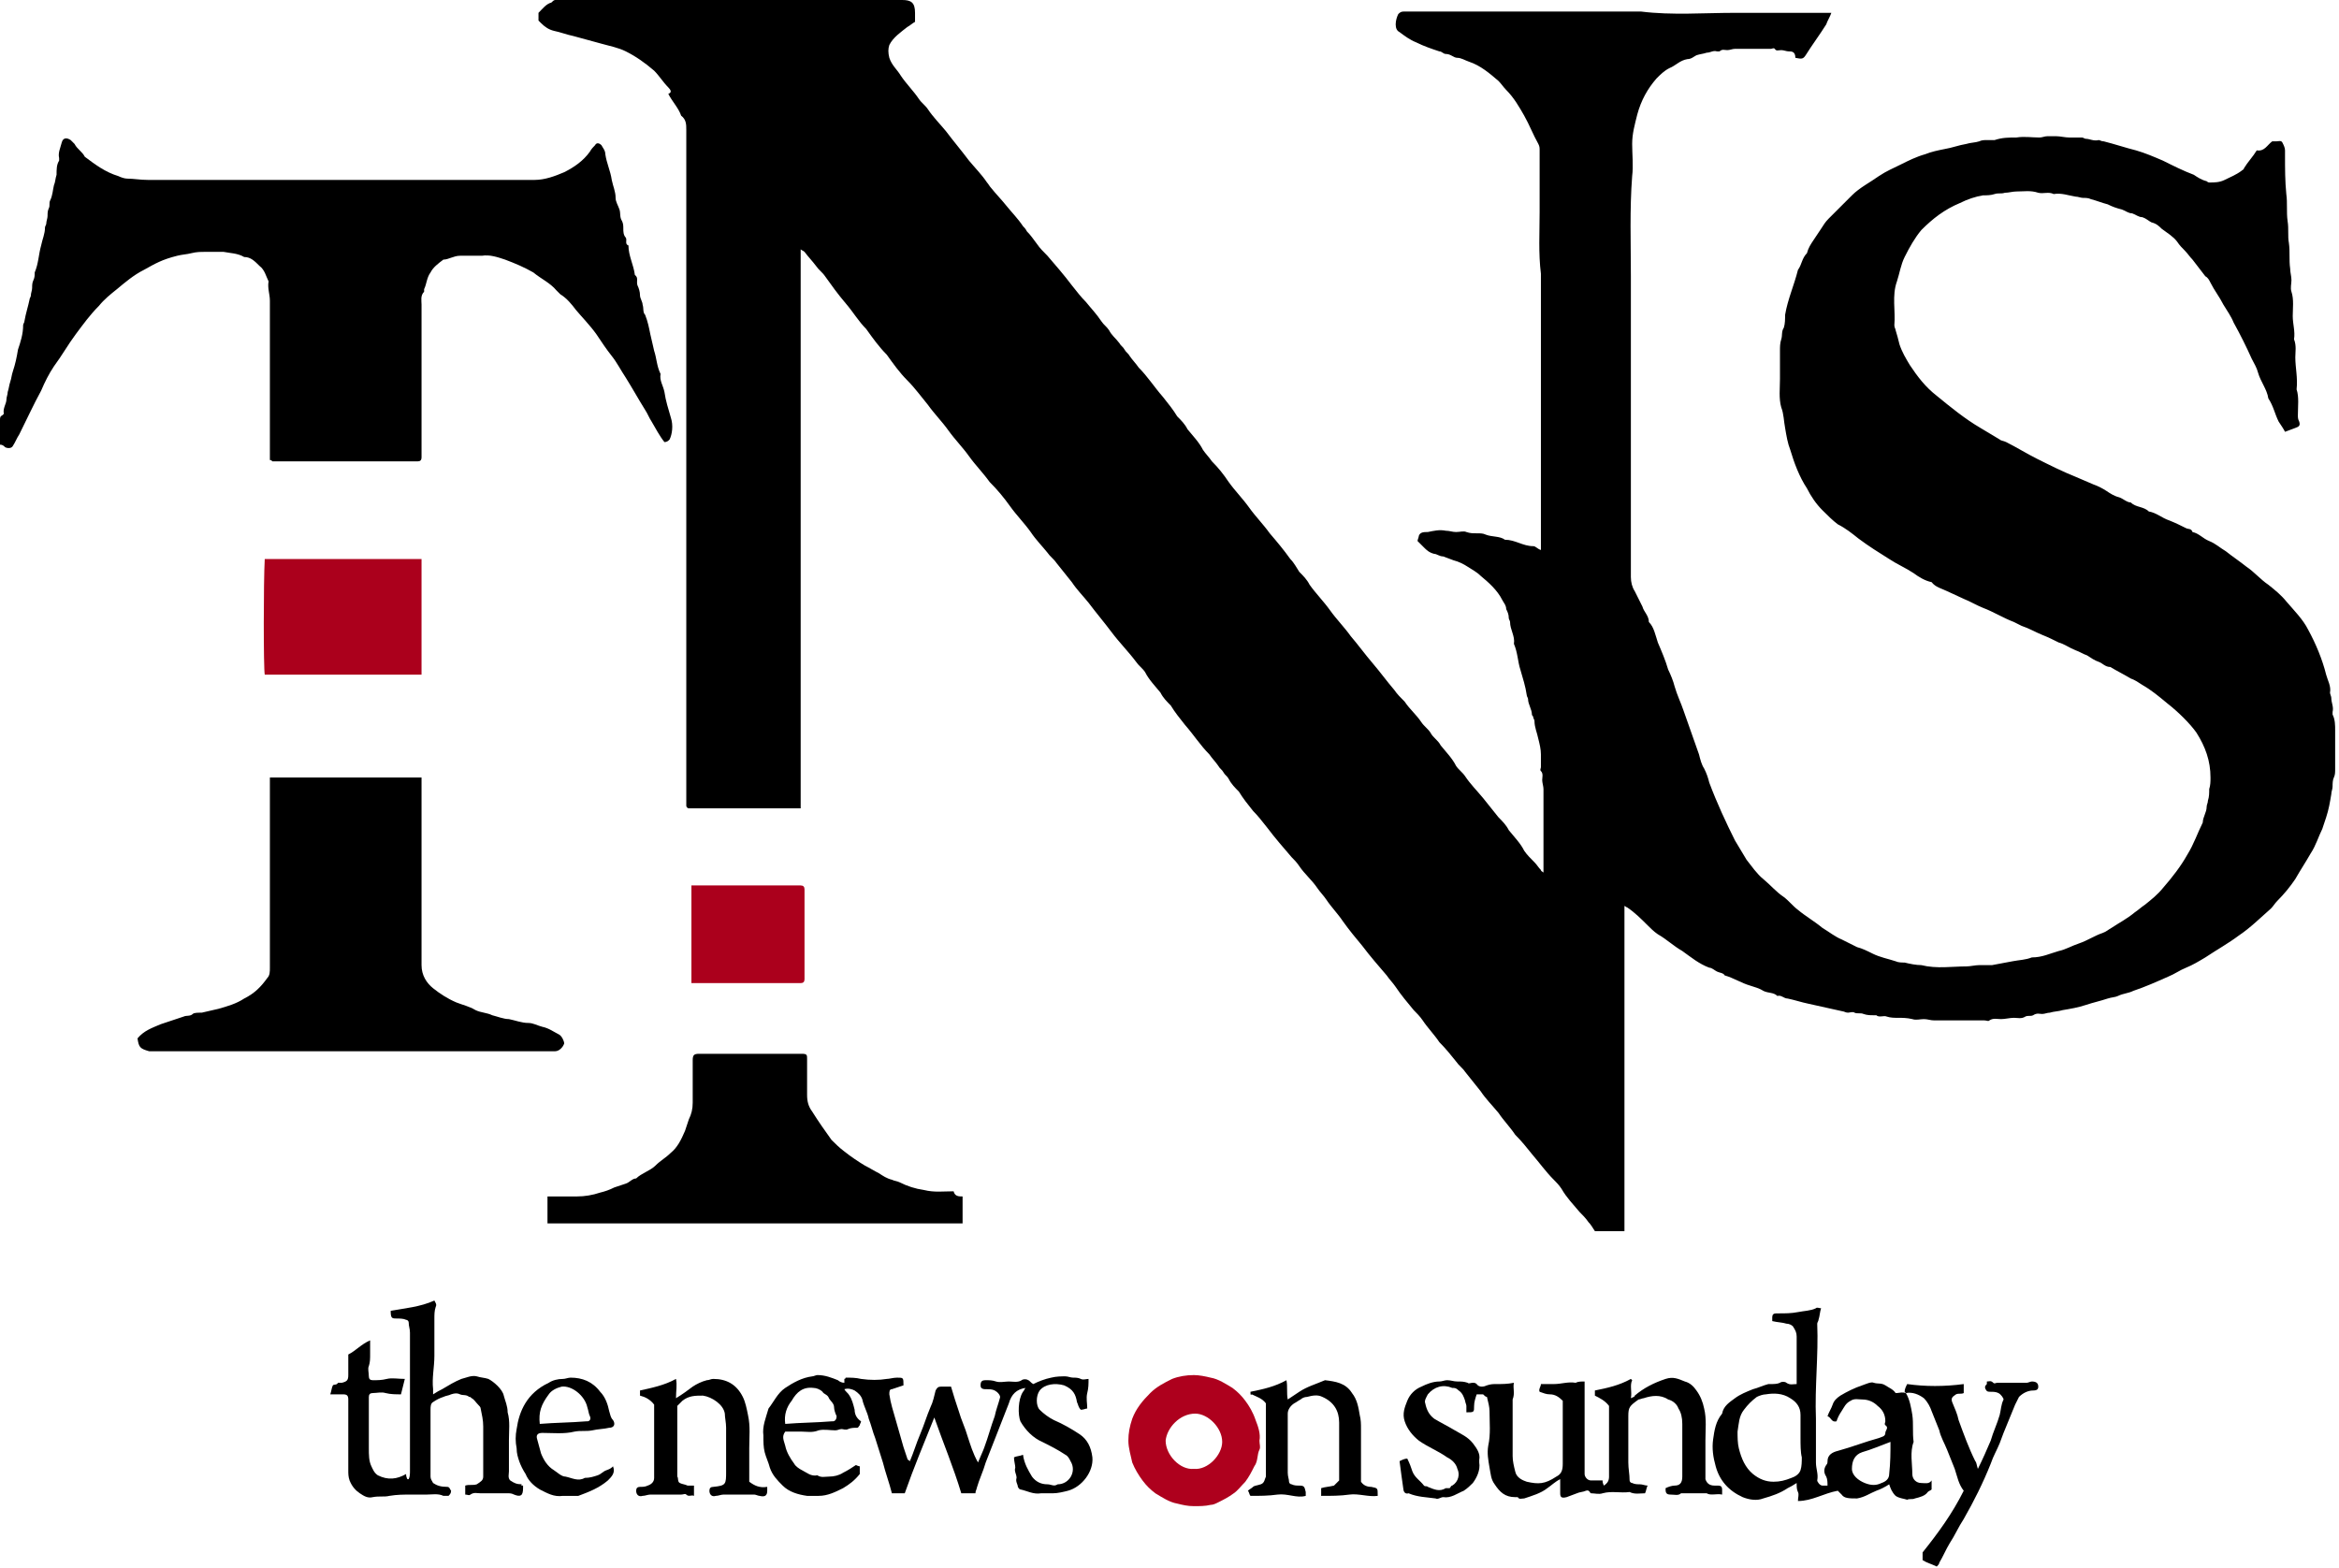<?xml version="1.0" encoding="utf-8"?>
<!-- Generator: Adobe Illustrator 19.1.0, SVG Export Plug-In . SVG Version: 6.00 Build 0)  -->
<svg version="1.1" id="Layer_1" xmlns="http://www.w3.org/2000/svg" xmlns:xlink="http://www.w3.org/1999/xlink" x="0px" y="0px"
	 viewBox="0 0 182 122" enable-background="new 0 0 182 122" xml:space="preserve">
<path d="M176.8,11c0.1,0,0.2,0,0.3,0c0.2,0,0.4-0.1,0.5,0.1c0.1,0.2,0.2,0.4,0.2,0.6c0,0.1,0,0.3,0,0.4c0,1,0,2,0.1,3
	c0.1,0.7,0,1.4,0.1,2.1c0.1,0.6,0,1.2,0.1,1.7c0.1,0.7,0,1.3,0.1,2c0,0.3,0.1,0.6,0.1,0.9c0,0.3-0.1,0.6,0,0.9
	c0.2,0.6,0.1,1.3,0.1,1.9c0,0.6,0.2,1.2,0.1,1.8c0.2,0.5,0.1,1,0.1,1.4c0,0.8,0.2,1.6,0.1,2.5c0.2,0.6,0.1,1.3,0.1,2
	c0,0.2,0,0.3,0.1,0.5c0.1,0.3,0,0.4-0.3,0.5c-0.3,0.1-0.5,0.2-0.8,0.3c-0.1-0.2-0.3-0.5-0.5-0.8c-0.3-0.6-0.4-1.2-0.8-1.8
	c-0.1-0.7-0.6-1.3-0.8-2c-0.1-0.4-0.3-0.7-0.5-1.1c-0.4-0.9-0.9-1.9-1.4-2.8c-0.2-0.5-0.5-0.9-0.8-1.4c-0.3-0.6-0.7-1.1-1-1.7
	c-0.1-0.2-0.2-0.4-0.4-0.5c-0.3-0.4-0.7-0.9-1-1.3c-0.2-0.2-0.4-0.5-0.6-0.7c-0.2-0.2-0.4-0.4-0.6-0.7c-0.3-0.4-0.8-0.7-1.2-1
	c-0.2-0.2-0.4-0.4-0.8-0.5c-0.2-0.1-0.4-0.3-0.7-0.4c-0.3,0-0.5-0.2-0.8-0.3c-0.3,0-0.5-0.2-0.8-0.3c-0.4-0.1-0.7-0.2-1.1-0.4
	c-0.4-0.1-0.9-0.3-1.3-0.4c-0.2-0.1-0.4-0.1-0.6-0.1c-0.2,0-0.4-0.1-0.6-0.1c-0.6-0.1-1.1-0.3-1.7-0.2c-0.4-0.2-0.8,0-1.2-0.1
	c-0.6-0.2-1.1-0.1-1.7-0.1c-0.3,0-0.6,0.1-0.9,0.1c-0.3,0.1-0.5,0-0.8,0.1c-0.3,0.1-0.6,0.1-0.9,0.1c-0.6,0.1-1.2,0.3-1.8,0.6
	c-1.2,0.5-2.1,1.2-3,2.1c-0.5,0.6-0.9,1.3-1.3,2.1c-0.3,0.6-0.4,1.3-0.6,1.9c-0.4,1.1-0.1,2.3-0.2,3.4c0,0.2,0.1,0.3,0.1,0.4
	c0.1,0.3,0.2,0.7,0.3,1.1c0.2,0.6,0.5,1.1,0.8,1.6c0.6,0.9,1.2,1.7,2.1,2.4c1.1,0.9,2.2,1.8,3.4,2.5c0.5,0.3,1,0.6,1.5,0.9
	c0.1,0.1,0.3,0.1,0.5,0.2c0.8,0.4,1.6,0.9,2.4,1.3c1,0.5,2,1,3,1.4c0.5,0.2,0.9,0.4,1.4,0.6c0.3,0.1,0.7,0.3,1,0.5
	c0.3,0.2,0.6,0.4,1,0.5c0.3,0.1,0.6,0.4,0.9,0.4c0.4,0.4,1,0.3,1.4,0.7c0.6,0.1,1,0.5,1.6,0.7c0.5,0.2,0.9,0.4,1.3,0.6
	c0.2,0.1,0.4,0,0.5,0.3c0.5,0.1,0.8,0.5,1.3,0.7c0.5,0.2,0.8,0.5,1.3,0.8c0.5,0.4,1.1,0.8,1.6,1.2c0.6,0.4,1.1,1,1.7,1.4
	c0.5,0.4,1,0.8,1.4,1.3c0.6,0.7,1.3,1.4,1.7,2.2c0.6,1.1,1.1,2.3,1.4,3.5c0.1,0.4,0.4,0.9,0.3,1.4c0,0.1,0.1,0.3,0.1,0.4
	c0,0.4,0.2,0.7,0.1,1.1c0,0.1,0,0.2,0,0.2c0.2,0.4,0.2,0.8,0.2,1.3c0,1,0,1.9,0,2.9c0,0.3,0,0.5-0.1,0.7c-0.1,0.2-0.1,0.5-0.1,0.7
	c0,0.2-0.1,0.4-0.1,0.6c-0.1,0.6-0.2,1.2-0.4,1.8c-0.1,0.3-0.2,0.6-0.3,0.9c-0.3,0.6-0.5,1.3-0.9,1.9c-0.4,0.7-0.8,1.3-1.2,2
	c-0.4,0.6-0.9,1.2-1.4,1.7c-0.2,0.2-0.3,0.4-0.5,0.6c-0.8,0.7-1.6,1.5-2.5,2.1c-0.8,0.6-1.7,1.1-2.6,1.7c-0.5,0.3-1,0.6-1.5,0.8
	c-0.5,0.2-0.9,0.5-1.4,0.7c-0.9,0.4-1.8,0.8-2.7,1.1c-0.4,0.2-0.8,0.2-1.2,0.4c-0.2,0.1-0.5,0.1-0.8,0.2c-0.6,0.2-1.1,0.3-1.7,0.5
	c-0.6,0.2-1.2,0.3-1.8,0.4c-0.3,0.1-0.7,0.1-1,0.2c-0.2,0-0.4,0.1-0.6,0.1c-0.2,0-0.4-0.1-0.7,0.1c-0.2,0.1-0.4,0-0.6,0.1
	c-0.3,0.2-0.6,0.1-0.9,0.1c-0.3,0-0.7,0.1-1,0.1c-0.3,0-0.6-0.1-0.9,0.1c-0.1,0.1-0.2,0-0.4,0c-1.3,0-2.6,0-3.9,0
	c-0.3,0-0.5-0.1-0.8-0.1c-0.3,0-0.6,0.1-0.9,0c-0.4-0.1-0.8-0.1-1.1-0.1c-0.3,0-0.6,0-0.9-0.1c-0.2-0.1-0.6,0.1-0.8-0.1
	c0,0-0.1,0-0.2,0c-0.3,0-0.5,0-0.8-0.1c-0.2-0.1-0.5,0-0.7-0.1c-0.1-0.1-0.4,0-0.5,0c-0.2,0-0.3-0.1-0.4-0.1
	c-0.9-0.2-1.8-0.4-2.7-0.6c-0.5-0.1-1.1-0.3-1.6-0.4c-0.3,0-0.5-0.3-0.8-0.2c-0.3-0.3-0.7-0.2-1.1-0.4c-0.3-0.2-0.7-0.3-1-0.4
	c-0.7-0.2-1.3-0.6-2-0.8c-0.1-0.2-0.4-0.2-0.6-0.3c-0.2-0.1-0.4-0.3-0.6-0.3c-0.8-0.3-1.4-0.8-2.1-1.3c-0.7-0.4-1.2-0.9-1.9-1.3
	c-0.3-0.2-0.6-0.5-0.8-0.7c-0.5-0.5-1-1-1.6-1.4c-0.1,0-0.1-0.1-0.2-0.1c0,8.5,0,16.9,0,25.3c-0.8,0-1.6,0-2.3,0
	c-0.2-0.3-0.3-0.5-0.5-0.7c-0.2-0.3-0.5-0.6-0.7-0.8c-0.5-0.6-1-1.1-1.4-1.8c-0.2-0.3-0.4-0.5-0.6-0.7c-0.6-0.6-1.1-1.3-1.7-2
	c-0.4-0.5-0.8-1-1.3-1.5c-0.4-0.6-0.9-1.1-1.3-1.7c-0.5-0.6-1-1.1-1.4-1.7c-0.4-0.5-0.8-1-1.2-1.5c-0.2-0.3-0.5-0.5-0.7-0.8
	c-0.4-0.5-0.8-1-1.3-1.5c-0.4-0.6-0.9-1.1-1.3-1.7c-0.2-0.3-0.5-0.6-0.7-0.8c-0.5-0.6-1-1.2-1.4-1.8c-0.2-0.3-0.5-0.6-0.7-0.9
	c-0.6-0.7-1.3-1.5-1.9-2.3c-0.5-0.6-1-1.2-1.5-1.9c-0.4-0.6-0.9-1.1-1.3-1.7c-0.2-0.3-0.5-0.6-0.7-0.9c-0.4-0.6-1-1.1-1.4-1.7
	c-0.2-0.3-0.4-0.5-0.6-0.7c-0.6-0.7-1.3-1.5-1.9-2.3c-0.4-0.5-0.7-0.9-1.1-1.3c-0.4-0.5-0.8-1-1.1-1.5c-0.3-0.3-0.6-0.6-0.8-1
	c-0.1-0.2-0.3-0.3-0.4-0.5c-0.1-0.2-0.3-0.3-0.4-0.5c-0.2-0.3-0.5-0.6-0.7-0.9c-0.7-0.7-1.2-1.5-1.9-2.3c-0.4-0.5-0.8-1-1.1-1.5
	c-0.3-0.3-0.6-0.6-0.8-1c-0.4-0.5-0.9-1-1.2-1.6c-0.2-0.3-0.5-0.5-0.7-0.8c-0.6-0.8-1.3-1.5-1.9-2.3c-0.6-0.8-1.2-1.5-1.8-2.3
	c-0.4-0.5-0.9-1-1.3-1.6c-0.4-0.5-0.8-1-1.2-1.5c-0.2-0.3-0.5-0.5-0.7-0.8c-0.4-0.5-0.9-1-1.3-1.6c-0.5-0.7-1.1-1.3-1.6-2
	c-0.5-0.7-1-1.3-1.6-1.9c-0.5-0.7-1.1-1.3-1.6-2c-0.5-0.7-1.1-1.3-1.6-2c-0.5-0.7-1.1-1.3-1.6-2c-0.5-0.6-1-1.3-1.6-1.9
	c-0.6-0.6-1.1-1.3-1.6-2c-0.6-0.6-1.1-1.3-1.6-2c-0.6-0.6-1-1.3-1.6-2c-0.6-0.7-1.1-1.4-1.6-2.1c-0.2-0.3-0.5-0.5-0.7-0.8
	c-0.3-0.4-0.6-0.7-0.9-1.1c-0.1-0.1-0.2-0.1-0.3-0.2c0,14.5,0,28.9,0,43.5c-0.1,0-0.2,0-0.3,0c-2.7,0-5.3,0-8,0c-0.1,0-0.3,0-0.4,0
	c-0.1,0-0.2-0.1-0.2-0.2c0-0.2,0-0.3,0-0.5c0-9.6,0-19.3,0-28.9c0-7.7,0-15.5,0-23.2c0-0.4,0-0.8-0.4-1.1c-0.2-0.6-0.7-1.1-1-1.7
	C52.3,7.2,52.2,7,52,6.8c-0.4-0.4-0.7-0.9-1.1-1.3c-0.7-0.6-1.4-1.1-2.2-1.5c-0.6-0.3-1.2-0.4-1.9-0.6c-0.7-0.2-1.5-0.4-2.2-0.6
	c-0.5-0.1-1-0.3-1.5-0.4c-0.4-0.1-0.7-0.3-1-0.6c-0.1-0.1-0.1-0.1-0.2-0.2c0-0.2,0-0.4,0-0.6c0.3-0.3,0.6-0.7,1-0.8
	C43,0.1,43.1,0,43.2,0c0.1,0,0.2,0,0.3,0c8.9,0,17.8,0,26.7,0c0.7,0,1,0.2,1,1c0,0.2,0,0.5,0,0.7C71,1.8,70.8,2,70.6,2.1
	c-0.5,0.4-1.1,0.8-1.4,1.4c-0.1,0.3-0.1,0.6,0,1c0.2,0.6,0.6,0.9,0.9,1.4c0.4,0.6,1,1.2,1.4,1.8c0.2,0.3,0.5,0.5,0.7,0.8
	c0.4,0.6,0.9,1.1,1.4,1.7c0.6,0.8,1.2,1.5,1.8,2.3c0.5,0.6,1,1.1,1.4,1.7c0.1,0.1,0.2,0.3,0.3,0.4c0.4,0.5,0.8,0.9,1.2,1.4
	c0.4,0.5,0.9,1,1.3,1.6c0.1,0.1,0.2,0.2,0.3,0.4c0.3,0.3,0.5,0.6,0.8,1c0.2,0.3,0.5,0.6,0.8,0.9c0.6,0.7,1.3,1.5,1.9,2.3
	c0.4,0.5,0.7,0.9,1.1,1.3c0.4,0.5,0.8,0.9,1.2,1.5c0.2,0.3,0.4,0.4,0.6,0.7c0.2,0.4,0.5,0.6,0.8,1c0.1,0.2,0.3,0.3,0.4,0.5
	c0.1,0.2,0.3,0.3,0.4,0.5c0.2,0.3,0.5,0.6,0.7,0.9c0.7,0.7,1.2,1.5,1.9,2.3c0.4,0.5,0.8,1,1.1,1.5c0.3,0.3,0.6,0.6,0.8,1
	c0.4,0.5,0.9,1,1.2,1.6c0.2,0.3,0.5,0.6,0.7,0.9c0.5,0.5,0.9,1,1.3,1.6c0.5,0.7,1.1,1.3,1.6,2c0.5,0.7,1.1,1.3,1.6,2
	c0.6,0.7,1.1,1.3,1.6,2c0.3,0.3,0.5,0.7,0.7,1c0.3,0.3,0.6,0.6,0.8,1c0.5,0.7,1.1,1.3,1.6,2c0.5,0.7,1.1,1.3,1.6,2
	c0.6,0.7,1.1,1.4,1.7,2.1c0.6,0.7,1.1,1.4,1.7,2.1c0.2,0.3,0.5,0.6,0.8,0.9c0.4,0.6,0.9,1,1.3,1.6c0.2,0.3,0.5,0.5,0.7,0.8
	c0.2,0.4,0.6,0.6,0.8,1c0.4,0.5,0.9,1,1.2,1.6c0.2,0.3,0.5,0.5,0.7,0.8c0.4,0.6,0.9,1.1,1.4,1.7c0.4,0.5,0.8,1,1.2,1.5
	c0.3,0.3,0.6,0.6,0.8,1c0.4,0.5,0.9,1,1.2,1.6c0.2,0.3,0.5,0.6,0.8,0.9c0.2,0.2,0.3,0.4,0.5,0.6c0,0.1,0.1,0.1,0.2,0.2
	c0-0.2,0-0.3,0-0.5c0-2,0-4,0-6c0-0.2-0.1-0.5-0.1-0.7c0-0.2,0.1-0.5-0.1-0.7c-0.1-0.1,0-0.2,0-0.3c0-0.3,0-0.7,0-1
	c0-0.4-0.1-0.8-0.2-1.2c-0.1-0.5-0.3-0.9-0.3-1.4c0-0.1-0.1-0.2-0.1-0.3c0-0.1-0.1-0.1-0.1-0.2c0-0.4-0.3-0.8-0.3-1.2
	c0-0.1-0.1-0.2-0.1-0.3c-0.1-0.7-0.3-1.3-0.5-2c-0.2-0.6-0.2-1.3-0.5-2c0.1-0.6-0.3-1.1-0.3-1.7c0-0.1-0.1-0.2-0.1-0.3
	c0-0.3-0.1-0.5-0.2-0.7c0-0.3-0.2-0.5-0.3-0.7c-0.4-0.8-1.1-1.4-1.7-1.9c-0.3-0.3-0.7-0.5-1-0.7c-0.3-0.2-0.7-0.4-1.1-0.5
	c-0.3-0.1-0.5-0.2-0.8-0.3c-0.3,0-0.5-0.2-0.7-0.2c-0.4-0.1-0.6-0.3-0.8-0.5c-0.1-0.1-0.3-0.3-0.5-0.5c0-0.1,0.1-0.3,0.1-0.4
	c0.1-0.3,0.4-0.3,0.7-0.3c0.5-0.1,0.9-0.2,1.4-0.1c0.3,0,0.5,0.1,0.8,0.1c0.3,0,0.6-0.1,0.8,0c0.3,0.1,0.5,0.1,0.8,0.1
	c0.3,0,0.5,0,0.7,0.1c0.5,0.2,1.1,0.1,1.5,0.4c0.8,0,1.4,0.5,2.2,0.5c0.2,0,0.3,0.2,0.6,0.3c0-0.2,0-0.4,0-0.6c0-7,0-13.9,0-20.9
	c-0.2-1.6-0.1-3.2-0.1-4.8c0-1.6,0-3.2,0-4.8c0-0.2,0-0.3-0.1-0.5c-0.4-0.7-0.7-1.5-1.1-2.2c-0.4-0.7-0.8-1.4-1.4-2
	c-0.2-0.2-0.4-0.5-0.6-0.7c-0.7-0.6-1.4-1.2-2.3-1.5c-0.3-0.1-0.6-0.3-0.9-0.3c-0.3,0-0.5-0.3-0.9-0.3c-0.2,0-0.3-0.2-0.5-0.2
	c-0.6-0.2-1.2-0.4-1.8-0.7c-0.5-0.2-0.9-0.5-1.3-0.8c-0.2-0.1-0.3-0.3-0.3-0.6c0-0.3,0.1-0.6,0.2-0.8c0.1-0.1,0.2-0.2,0.4-0.2
	c0.1,0,0.2,0,0.3,0c6.1,0,12.1,0,18.2,0c2.4,0.3,4.9,0.1,7.3,0.1c2.4,0,4.9,0,7.3,0c0,0,0.1,0,0.2,0c-0.1,0.3-0.3,0.6-0.4,0.9
	c-0.5,0.8-1.1,1.6-1.6,2.4c-0.2,0.3-0.3,0.3-0.8,0.2C139.7,4,139.4,4,139.2,4c-0.2,0-0.4-0.1-0.6-0.1c-0.2,0-0.4,0.1-0.5-0.1
	c-0.1-0.1-0.2,0-0.3,0c-0.9,0-1.9,0-2.8,0c-0.2,0-0.4,0.1-0.6,0.1c-0.2,0-0.4-0.1-0.6,0.1c0,0-0.2,0-0.2,0c-0.3-0.1-0.5,0.1-0.8,0.1
	c-0.3,0.1-0.5,0.1-0.8,0.2c-0.2,0.1-0.4,0.3-0.7,0.3c-0.6,0.1-0.9,0.5-1.4,0.7c-0.4,0.2-0.7,0.5-1,0.8c-0.7,0.8-1.2,1.7-1.5,2.8
	c-0.2,0.8-0.4,1.5-0.4,2.3c0,0.8,0.1,1.7,0,2.5c-0.2,2.6-0.1,5.2-0.1,7.8c0,2.6,0,5.2,0,7.8c0,2.6,0,5.2,0,7.8c0,2.6,0,5.2,0,7.8
	c0,0.4,0.1,0.8,0.3,1.1c0.2,0.4,0.4,0.8,0.6,1.2c0.1,0.4,0.5,0.7,0.5,1.2c0.4,0.4,0.5,1,0.7,1.6c0.3,0.7,0.6,1.4,0.8,2.1
	c0.2,0.4,0.4,0.9,0.5,1.3c0.2,0.7,0.5,1.3,0.7,1.9c0.2,0.6,0.4,1.1,0.6,1.7c0.2,0.6,0.4,1.1,0.6,1.7c0.1,0.4,0.2,0.8,0.4,1.1
	c0.2,0.4,0.3,0.7,0.4,1.1c0.6,1.6,1.3,3.1,2,4.5c0.3,0.5,0.6,1,0.9,1.5c0.4,0.5,0.8,1.1,1.3,1.5c0.6,0.5,1,1,1.6,1.4
	c0.4,0.3,0.7,0.7,1.1,1c0.6,0.5,1.3,0.9,1.9,1.4c0.5,0.3,1,0.7,1.5,0.9c0.4,0.2,0.8,0.4,1.2,0.6c0.4,0.1,0.8,0.3,1.2,0.5
	c0.6,0.3,1.2,0.4,1.8,0.6c0.2,0.1,0.5,0.1,0.7,0.1c0.4,0.1,0.9,0.2,1.3,0.2c1.2,0.3,2.4,0.1,3.5,0.1c0.3,0,0.7-0.1,1-0.1
	c0.3,0,0.7,0,1,0c0.5-0.1,1.1-0.2,1.6-0.3c0.5-0.1,1-0.1,1.5-0.3c0.8,0,1.4-0.3,2.1-0.5c0.5-0.1,1-0.4,1.6-0.6
	c0.6-0.2,1.2-0.6,1.8-0.8c0.3-0.1,0.5-0.3,0.7-0.4c0.6-0.4,1.2-0.7,1.8-1.2c0.3-0.2,0.5-0.4,0.8-0.6c0.5-0.4,1-0.8,1.4-1.3
	c0.7-0.8,1.4-1.7,1.9-2.6c0.5-0.8,0.8-1.7,1.2-2.5c0-0.4,0.3-0.8,0.3-1.2c0-0.2,0.1-0.3,0.1-0.5c0.1-0.3,0.1-0.6,0.1-0.9
	c0.1-0.3,0.1-0.6,0.1-0.9c0-1.3-0.4-2.4-1.1-3.5c-0.5-0.7-1.4-1.6-2.3-2.3c-0.6-0.5-1.2-1-1.9-1.4c-0.3-0.2-0.6-0.4-0.9-0.5
	c-0.5-0.3-1.1-0.6-1.6-0.9c-0.4,0-0.6-0.3-0.9-0.4c-0.3-0.1-0.6-0.3-0.9-0.5c-0.3-0.1-0.6-0.3-0.9-0.4c-0.5-0.2-0.9-0.5-1.3-0.6
	c-0.4-0.2-0.8-0.4-1.3-0.6c-0.5-0.2-1-0.5-1.6-0.7c-0.2-0.1-0.4-0.2-0.6-0.3c-0.8-0.3-1.6-0.8-2.4-1.1c-0.5-0.2-1-0.5-1.5-0.7
	c-0.4-0.2-0.9-0.4-1.3-0.6c-0.4-0.2-0.9-0.3-1.2-0.7c-0.5-0.1-1-0.4-1.4-0.7c-0.6-0.4-1.3-0.7-1.9-1.1c-0.8-0.5-1.6-1-2.4-1.6
	c-0.5-0.4-1-0.8-1.6-1.1c-0.4-0.3-0.8-0.7-1.2-1.1c-0.5-0.5-0.9-1.1-1.2-1.7c-0.6-0.9-1-2-1.3-3c-0.2-0.5-0.3-1.1-0.4-1.7
	c-0.1-0.5-0.1-1.1-0.3-1.6c-0.2-0.7-0.1-1.5-0.1-2.2c0-0.7,0-1.5,0-2.2c0-0.3,0-0.6,0.1-0.9c0.1-0.3,0-0.6,0.2-0.9
	c0.1-0.3,0.1-0.7,0.1-1c0.2-1.2,0.7-2.3,1-3.5c0.3-0.4,0.3-0.9,0.7-1.3c0.1-0.4,0.3-0.7,0.5-1c0.2-0.3,0.4-0.6,0.6-0.9
	c0.2-0.3,0.3-0.5,0.6-0.8c0.6-0.6,1.2-1.2,1.8-1.8c0.6-0.6,1.4-1,2.1-1.5c0.6-0.4,1.1-0.6,1.7-0.9c0.6-0.3,1.2-0.6,1.9-0.8
	c0.5-0.2,1-0.3,1.5-0.4c0.6-0.1,1.1-0.3,1.7-0.4c0.3-0.1,0.7-0.1,1-0.2c0.2-0.1,0.4-0.1,0.6-0.1c0.2,0,0.4,0,0.6,0
	c0.6-0.2,1.1-0.2,1.7-0.2c0.6-0.1,1.2,0,1.8,0c0.2,0,0.4-0.1,0.6-0.1c0.2,0,0.5,0,0.7,0c0.3,0,0.7,0.1,1,0.1c0.3,0,0.7,0,1,0
	c0.1,0,0.2,0.1,0.3,0.1c0.3,0,0.6,0.2,1,0.1c0.1,0,0.2,0.1,0.4,0.1c0.8,0.2,1.7,0.5,2.5,0.7c0.7,0.2,1.4,0.5,2.1,0.8
	c0.8,0.4,1.6,0.8,2.4,1.1c0.3,0.2,0.6,0.4,1,0.5c0,0,0.1,0.1,0.2,0.1c0.4,0,0.8,0,1.2-0.2c0.4-0.2,0.9-0.4,1.3-0.7
	c0.1-0.1,0.2-0.1,0.2-0.2c0.3-0.5,0.7-0.9,1-1.4C176.2,11.8,176.4,11.3,176.8,11z"/>
<path d="M21,35.8c0-0.2,0-0.4,0-0.6c0-3.9,0-7.9,0-11.8c0-0.5-0.2-1-0.1-1.5c-0.2-0.4-0.3-0.9-0.7-1.2c-0.4-0.4-0.7-0.7-1.2-0.7
	c-0.5-0.3-1.1-0.3-1.6-0.4c-0.4,0-0.9,0-1.4,0c-0.4,0-0.7,0-1.1,0.1c-0.4,0.1-0.7,0.1-1.1,0.2c-1.2,0.3-1.7,0.6-2.6,1.1
	c-0.8,0.4-1.5,1-2.1,1.5c-0.5,0.4-1,0.8-1.4,1.3C7,24.5,6.5,25.2,5.9,26c-0.6,0.8-1.1,1.7-1.7,2.5c-0.4,0.6-0.7,1.2-1,1.9
	c-0.6,1.1-1.1,2.2-1.7,3.4c-0.2,0.3-0.3,0.6-0.5,0.9c-0.1,0.2-0.4,0.2-0.6,0.1c-0.1-0.1-0.2-0.2-0.4-0.2c0-0.6,0-1.3,0-1.9
	c0-0.2,0-0.3,0.2-0.4c0,0,0.1-0.1,0.1-0.1c-0.1-0.4,0.2-0.8,0.2-1.1c0-0.2,0.1-0.4,0.1-0.6c0.1-0.3,0.1-0.5,0.2-0.8
	c0.1-0.3,0.1-0.5,0.2-0.8c0.2-0.6,0.3-1.1,0.4-1.7c0.2-0.6,0.4-1.2,0.4-1.9c0-0.1,0.1-0.2,0.1-0.3c0.1-0.6,0.3-1.2,0.4-1.7
	c0-0.1,0.1-0.2,0.1-0.3c0-0.2,0.1-0.4,0.1-0.6c0-0.2,0-0.4,0.1-0.6c0.1-0.2,0.1-0.4,0.1-0.6c0.3-0.7,0.3-1.4,0.5-2.1
	c0.1-0.5,0.3-0.9,0.3-1.4c0-0.1,0.1-0.2,0.1-0.3c0-0.2,0.1-0.4,0.1-0.6c0-0.2,0-0.4,0.1-0.6c0.1-0.2,0-0.4,0.1-0.6
	c0.2-0.4,0.2-0.8,0.3-1.2c0.1-0.2,0.1-0.5,0.2-0.8c0-0.4,0-0.8,0.2-1.1c0-0.1,0-0.1,0-0.2c-0.1-0.4,0.1-0.8,0.2-1.2
	c0.1-0.4,0.4-0.4,0.7-0.2c0.1,0.1,0.2,0.2,0.3,0.3c0.2,0.4,0.6,0.6,0.8,1c0.8,0.6,1.6,1.2,2.6,1.5c0.2,0.1,0.5,0.2,0.7,0.2
	c0.5,0,1,0.1,1.6,0.1c10,0,20.1,0,30.1,0c0.8,0,1.6-0.3,2.3-0.6c0.8-0.4,1.5-0.9,2-1.6c0.1-0.2,0.3-0.4,0.4-0.5
	c0.1-0.2,0.3-0.2,0.5,0c0.1,0.2,0.3,0.4,0.3,0.7c0.1,0.7,0.4,1.3,0.5,2c0.1,0.5,0.3,0.9,0.3,1.4c0,0.3,0.2,0.6,0.3,0.9
	c0.1,0.3,0,0.6,0.2,0.9c0.1,0.2,0.1,0.4,0.1,0.6c0,0.2,0,0.5,0.2,0.7c0.1,0.2-0.1,0.5,0.2,0.6c0,0.8,0.4,1.5,0.5,2.3
	c0.3,0.2,0.1,0.5,0.2,0.8c0.1,0.2,0.2,0.5,0.2,0.8c0,0.2,0.2,0.5,0.2,0.7c0.1,0.3,0,0.6,0.2,0.8c0.2,0.5,0.3,1,0.4,1.5
	c0.1,0.4,0.2,0.9,0.3,1.3c0.2,0.6,0.2,1.2,0.5,1.8c-0.1,0.5,0.2,0.9,0.3,1.4c0.1,0.7,0.3,1.3,0.5,2c0.2,0.6,0.1,1.3-0.1,1.7
	c-0.1,0.1-0.2,0.2-0.4,0.2c-0.4-0.5-0.7-1.1-1-1.6c-0.2-0.3-0.3-0.6-0.5-0.9c-0.5-0.8-1-1.7-1.5-2.5c-0.4-0.6-0.7-1.2-1.1-1.7
	c-0.4-0.5-0.8-1.1-1.2-1.7c-0.5-0.7-1.1-1.3-1.6-1.9c-0.3-0.4-0.7-0.9-1.2-1.2c-0.1-0.1-0.2-0.2-0.3-0.3c-0.5-0.6-1.2-0.9-1.8-1.4
	c-0.7-0.4-1.4-0.7-2.2-1c-0.6-0.2-1.2-0.4-1.8-0.3c-0.6,0-1.1,0-1.7,0c-0.5,0-0.9,0.3-1.3,0.3c-0.4,0.3-0.8,0.6-1,1
	c-0.3,0.4-0.3,0.9-0.5,1.3c0,0.1,0,0.1,0,0.2c-0.3,0.3-0.2,0.7-0.2,1c0,3.8,0,7.7,0,11.5c0,0.1,0,0.3,0,0.4c0,0.2-0.1,0.3-0.3,0.3
	c-0.1,0-0.2,0-0.2,0c-3.7,0-7.4,0-11.1,0C21.1,35.8,21.1,35.8,21,35.8z"/>
<path d="M10.7,80.8c0.5-0.6,1.1-0.8,1.8-1.1c0.6-0.2,1.2-0.4,1.8-0.6c0.2-0.1,0.5,0,0.7-0.2c0.1-0.1,0.4-0.1,0.7-0.1
	c0.4-0.1,0.9-0.2,1.3-0.3c0.7-0.2,1.4-0.4,2-0.8c0.8-0.4,1.3-0.9,1.8-1.6c0.2-0.2,0.2-0.5,0.2-0.8c0-1.7,0-3.5,0-5.2c0-3,0-6,0-9
	c0-0.2,0-0.4,0-0.6c3.9,0,7.9,0,11.8,0c0,0.1,0,0.3,0,0.4c0,4.7,0,9.5,0,14.2c0,0.8,0.4,1.4,0.9,1.8c0.5,0.4,1.1,0.8,1.8,1.1
	c0.5,0.2,1,0.3,1.5,0.6c0.4,0.2,0.9,0.2,1.3,0.4c0.4,0.1,0.9,0.3,1.3,0.3c0.5,0.1,1,0.3,1.5,0.3c0.4,0,0.7,0.2,1.1,0.3
	c0.5,0.1,0.9,0.4,1.3,0.6c0.2,0.1,0.4,0.5,0.4,0.7c-0.1,0.3-0.4,0.6-0.7,0.6c-0.1,0-0.2,0-0.3,0c-10.4,0-20.8,0-31.2,0
	c0,0,0,0-0.1,0C10.9,81.6,10.8,81.5,10.7,80.8z"/>
<path d="M74.9,93.1c0,0.7,0,1.4,0,2.1c-10.8,0-21.5,0-32.3,0c0-0.7,0-1.3,0-2.1c0.7,0,1.5,0,2.3,0c0.6,0,1.2-0.1,1.8-0.3
	c0.4-0.1,0.7-0.2,1.1-0.4c0.3-0.1,0.6-0.2,0.9-0.3c0.3-0.1,0.5-0.4,0.8-0.4c0.4-0.4,1.1-0.6,1.5-1c0.4-0.4,0.8-0.6,1.2-1
	c0.5-0.4,0.8-1,1.1-1.7c0.1-0.3,0.2-0.6,0.3-0.9c0.2-0.4,0.3-0.8,0.3-1.3c0-1.1,0-2.2,0-3.3c0-0.4,0.1-0.5,0.5-0.5
	c2.6,0,5.3,0,7.9,0c0,0,0,0,0.1,0c0.4,0,0.4,0.1,0.4,0.4c0,0.9,0,1.9,0,2.8c0,0.5,0.1,0.9,0.4,1.3c0.5,0.8,1,1.5,1.5,2.2
	c0.3,0.3,0.6,0.6,1,0.9c0.5,0.4,1.1,0.8,1.6,1.1c0.4,0.2,0.7,0.4,1.1,0.6c0.3,0.2,0.6,0.4,1,0.5c0.2,0.1,0.4,0.1,0.6,0.2
	c0.6,0.3,1.2,0.5,1.9,0.6c0.8,0.2,1.5,0.1,2.3,0.1C74.3,93.1,74.6,93.1,74.9,93.1z"/>
<path fill="#AB001C" d="M32.8,43.5c0,3,0,6,0,9c-4.1,0-8.1,0-12.2,0c-0.1-0.5-0.1-7.2,0-9C24.7,43.5,28.7,43.5,32.8,43.5z"/>
<path d="M117.8,107.6c-0.1,0.4,0.1,0.8-0.1,1.3c0,0.1,0,0.2,0,0.3c0,1.4,0,2.8,0,4.1c0,0.4,0.1,0.8,0.2,1.2c0.1,0.5,0.6,0.7,0.9,0.8
	c0.9,0.2,1.4,0.2,2.3-0.4c0.4-0.2,0.5-0.5,0.5-1c0-1.6,0-3.2,0-4.9c-0.3-0.3-0.6-0.5-1-0.5c-0.3,0-0.5-0.1-0.8-0.2
	c-0.1-0.2,0.1-0.4,0.1-0.6c0.3,0,0.7,0,1,0c0.6,0,1.1-0.2,1.7-0.1c0.2-0.1,0.4-0.1,0.7-0.1c0,0.1,0,0.3,0,0.4c0,2.1,0,4.2,0,6.4
	c0,0.1,0,0.2,0,0.4c0,0.2,0.2,0.5,0.5,0.5c0.3,0,0.6,0,0.9,0c0,0.1,0,0.2,0.1,0.4c0.3-0.2,0.4-0.4,0.4-0.7c0-1.8,0-3.7,0-5.5
	c-0.3-0.4-0.7-0.6-1.1-0.8c0-0.1,0-0.3,0-0.4c1-0.2,1.9-0.4,2.8-0.9c0,0,0.1,0.1,0.1,0.1c-0.2,0.4,0,0.9-0.1,1.4
	c0.2-0.1,0.3-0.1,0.3-0.2c0.7-0.6,1.5-1,2.4-1.3c0.6-0.2,1,0,1.5,0.2c0.4,0.1,0.7,0.4,0.9,0.7c0.3,0.4,0.5,0.9,0.6,1.4
	c0.2,0.8,0.1,1.7,0.1,2.5c0,0.8,0,1.6,0,2.5c0,0.2,0,0.3,0,0.5c0.1,0.3,0.3,0.5,0.7,0.5c0.1,0,0.2,0,0.3,0c0.2,0,0.3,0.1,0.3,0.3
	c0,0.1,0,0.2,0,0.4c-0.4-0.1-0.9,0.1-1.2-0.1c-0.7,0-1.3,0-2,0c-0.2,0.2-0.5,0.1-0.8,0.1c-0.3,0-0.4-0.1-0.4-0.4c0,0,0-0.1,0-0.1
	c0.2-0.1,0.5-0.2,0.7-0.2c0.4,0,0.6-0.2,0.6-0.7c0-0.9,0-1.8,0-2.7c0-0.5,0-0.9,0-1.4c0-0.5-0.1-0.9-0.3-1.2
	c-0.1-0.3-0.4-0.6-0.8-0.7c-0.6-0.4-1.3-0.3-1.9-0.1c-0.1,0-0.3,0.1-0.4,0.1c-0.7,0.5-0.8,0.6-0.8,1.3c0,1.2,0,2.4,0,3.6
	c0,0.5,0.1,0.9,0.1,1.4c0,0.1,0.1,0.2,0.2,0.2c0.2,0.1,0.4,0.1,0.6,0.1c0.2,0,0.4,0.1,0.6,0.1c-0.1,0.2-0.1,0.4-0.2,0.6
	c-0.4,0-0.8,0.1-1.2-0.1c-0.7,0.1-1.4-0.1-2.1,0.1c-0.3,0.1-0.6,0-0.9,0c-0.1,0-0.1-0.3-0.4-0.2c-0.2,0.1-0.5,0.1-0.7,0.2
	c-0.3,0.1-0.5,0.2-0.8,0.3c-0.4,0.1-0.5,0-0.5-0.3c0-0.3,0-0.7,0-1.1c-0.4,0.2-0.7,0.5-1,0.7c-0.5,0.4-1.2,0.6-1.8,0.8
	c-0.2,0-0.4,0.1-0.5-0.1c-0.1,0-0.1,0-0.2,0c-0.8,0-1.2-0.4-1.6-1c-0.3-0.4-0.3-0.8-0.4-1.3c-0.1-0.6-0.2-1.1-0.1-1.7
	c0.2-0.9,0.1-1.8,0.1-2.7c0-0.3-0.1-0.7-0.2-1.1c-0.1,0-0.2-0.1-0.3-0.2c-0.1,0-0.3,0-0.5,0c-0.1,0.3-0.2,0.6-0.2,0.9
	c0,0.5,0,0.5-0.6,0.5c0-0.2,0-0.3,0-0.5c0-0.1-0.1-0.3-0.1-0.4c-0.1-0.3-0.2-0.6-0.5-0.8c-0.2-0.2-0.3-0.2-0.5-0.2
	c-0.7-0.3-1.4-0.1-1.9,0.5c-0.1,0.2-0.3,0.5-0.2,0.7c0.1,0.5,0.3,0.9,0.7,1.2c0.5,0.3,1.1,0.6,1.6,0.9c0.5,0.3,1,0.5,1.4,1
	c0.3,0.4,0.6,0.8,0.5,1.3c0,0.1,0,0.1,0,0.2c0.1,0.6-0.2,1.2-0.5,1.6c-0.2,0.2-0.4,0.4-0.7,0.6c-0.5,0.2-1,0.6-1.6,0.5
	c-0.2,0-0.4,0.2-0.6,0.1c-0.7-0.1-1.4-0.1-2.1-0.4c-0.3,0.1-0.4-0.2-0.4-0.3c-0.1-0.7-0.2-1.4-0.3-2.2c0.2-0.1,0.4-0.2,0.6-0.2
	c0.2,0.4,0.3,0.7,0.4,1c0.2,0.5,0.6,0.7,0.9,1.1c0.1,0.1,0.2,0,0.3,0.1c0.5,0.2,0.9,0.4,1.4,0.1c0.1,0,0.2,0,0.3,0
	c0.1-0.1,0.1-0.2,0.2-0.2c0.5-0.3,0.6-0.9,0.4-1.3c-0.1-0.4-0.4-0.7-0.8-0.9c-0.7-0.5-1.5-0.8-2.2-1.3c-0.5-0.4-0.9-0.9-1.1-1.5
	c-0.2-0.6,0-1.1,0.2-1.6c0.2-0.5,0.6-0.9,1.1-1.1c0.4-0.2,0.9-0.4,1.4-0.4c0.2,0,0.4-0.1,0.6-0.1c0.3,0,0.5,0.1,0.8,0.1
	c0.3,0,0.5,0,0.8,0.1c0.1,0.1,0.2,0,0.4,0c0.1,0,0.2,0,0.3,0.1c0.2,0.3,0.6,0.2,0.8,0.1c0.3-0.1,0.5-0.1,0.7-0.1
	C116.9,107.7,117.3,107.7,117.8,107.6z"/>
<path d="M66.9,114.1c0,0.2,0,0.5,0,0.6c-0.4,0.5-0.8,0.8-1.3,1.1c-0.6,0.3-1.2,0.6-1.9,0.6c-0.3,0-0.6,0-0.9,0
	c-0.7-0.1-1.4-0.3-1.9-0.8c-0.4-0.4-0.8-0.8-1-1.4c-0.1-0.4-0.3-0.8-0.4-1.2c-0.1-0.4-0.1-0.8-0.1-1.3c-0.1-0.7,0.2-1.4,0.4-2.1
	c0.4-0.5,0.7-1.2,1.3-1.6c0.6-0.4,1.3-0.8,2.1-0.9c0.1,0,0.3-0.1,0.4-0.1c0.6,0,1.1,0.2,1.6,0.4c0.1,0.1,0.3,0.2,0.5,0.2
	c0-0.2,0-0.2,0-0.3c0.1,0,0.1-0.1,0.1-0.1c0.4,0,0.8,0,1.2,0.1c0.7,0.1,1.4,0.1,2,0c0.2,0,0.5-0.1,0.8-0.1c0.5,0,0.5,0,0.5,0.6
	c-0.3,0.1-0.6,0.2-0.9,0.3c-0.2,0-0.2,0.2-0.2,0.4c0.1,0.7,0.3,1.3,0.5,2c0.2,0.7,0.4,1.4,0.6,2.1c0.1,0.3,0.2,0.6,0.3,0.9
	c0,0.1,0.1,0.1,0.2,0.2c0.3-0.7,0.5-1.4,0.8-2.1c0.3-0.7,0.5-1.4,0.8-2.1c0.2-0.4,0.3-0.9,0.4-1.3c0.1-0.2,0.2-0.3,0.4-0.3
	c0.3,0,0.5,0,0.8,0c0.2,0.7,0.4,1.3,0.6,1.9c0.2,0.7,0.5,1.3,0.7,2c0.2,0.6,0.4,1.3,0.8,2c0.2-0.5,0.4-0.9,0.5-1.2
	c0.3-0.8,0.5-1.6,0.8-2.4c0.1-0.5,0.3-1,0.4-1.4c0.1-0.2-0.2-0.5-0.4-0.6c-0.2-0.1-0.4-0.1-0.7-0.1c-0.3,0-0.4-0.1-0.4-0.3
	c0-0.3,0.1-0.4,0.4-0.4c0.3,0,0.5,0,0.8,0.1c0.3,0.1,0.7,0,1,0c0.3,0,0.7,0.1,1-0.1c0.1-0.1,0.4-0.1,0.5,0c0.1,0,0.2,0.2,0.4,0.3
	c0.4-0.2,0.9-0.4,1.4-0.5c0.4-0.1,0.8-0.1,1.1-0.1c0.2,0,0.4,0.1,0.6,0.1c0.2,0,0.4,0,0.6,0.1c0.2,0.1,0.4,0,0.6,0
	c0,0.4,0,0.7-0.1,1.1c-0.1,0.4,0,0.8,0,1.2c-0.1,0-0.3,0.1-0.5,0.1c-0.2-0.2-0.2-0.4-0.3-0.6c-0.1-0.6-0.3-1-1-1.3
	c-0.7-0.2-1.5-0.1-1.9,0.4c-0.3,0.4-0.3,1.2,0,1.5c0.3,0.3,0.7,0.6,1.1,0.8c0.7,0.3,1.4,0.7,2,1.1c0.6,0.4,0.9,1,1,1.8
	c0.1,1.1-0.8,2.3-1.9,2.6c-0.4,0.1-0.8,0.2-1.2,0.2c-0.3,0-0.6,0-0.9,0c-0.6,0.1-1.1-0.2-1.6-0.3c-0.1,0-0.2-0.2-0.2-0.2
	c0-0.2-0.2-0.4-0.1-0.7c0-0.3-0.2-0.5-0.1-0.8c0-0.2-0.1-0.5-0.1-0.8c0.2-0.1,0.5-0.1,0.7-0.2c0.1,0.7,0.4,1.2,0.7,1.7
	c0.3,0.4,0.7,0.6,1.2,0.6c0.3,0,0.5,0.2,0.8,0c0.9,0,1.5-1,1-1.8c-0.1-0.2-0.2-0.4-0.4-0.5c-0.6-0.4-1.2-0.7-1.8-1
	c-0.7-0.3-1.3-0.9-1.7-1.6c-0.2-0.5-0.2-1.7,0.2-2.3c0.1-0.1,0.1-0.2,0.2-0.3c-0.7,0.1-1.1,0.5-1.3,1.2c-0.3,0.8-0.6,1.5-0.9,2.3
	c-0.3,0.8-0.6,1.5-0.9,2.3c-0.2,0.7-0.5,1.3-0.7,2c0,0.1-0.1,0.2-0.1,0.4c-0.4,0-0.8,0-1.1,0c-0.6-2-1.4-3.9-2.1-5.9
	c-0.8,2-1.6,3.9-2.3,5.9c-0.4,0-0.7,0-1,0c-0.2-0.8-0.5-1.6-0.7-2.4c-0.2-0.6-0.4-1.3-0.6-1.9c-0.2-0.5-0.3-1-0.5-1.5
	c-0.1-0.5-0.4-1-0.5-1.5c-0.1-0.3-0.3-0.5-0.6-0.7c-0.2-0.1-0.5-0.2-0.8-0.1c0.1,0.2,0.3,0.3,0.4,0.5c0.2,0.3,0.3,0.7,0.4,1.1
	c0,0.4,0.2,0.7,0.5,0.9c0,0.1-0.1,0.2-0.1,0.3c-0.1,0.1-0.1,0.2-0.2,0.2c-0.2,0-0.5,0-0.7,0.1c-0.2,0.1-0.4,0-0.5,0
	c-0.2,0-0.3,0.1-0.5,0.1c-0.4,0-0.9-0.1-1.3,0c-0.5,0.2-0.9,0.1-1.3,0.1c-0.4,0-0.9,0-1.3,0c-0.3,0.4-0.1,0.7,0,1.1
	c0.1,0.5,0.4,1,0.7,1.4c0.1,0.2,0.4,0.4,0.6,0.5c0.4,0.2,0.7,0.5,1.2,0.4c0.3,0.2,0.6,0.1,0.9,0.1c0.4,0,0.8-0.1,1.1-0.3
	c0.4-0.2,0.7-0.4,1-0.6C66.8,114.1,66.9,114.1,66.9,114.1z M61.1,110.8c1.2-0.1,2.4-0.1,3.6-0.2c0,0,0,0,0.1,0
	c0.2,0,0.3-0.2,0.3-0.4c-0.1-0.2-0.2-0.5-0.2-0.7c0-0.3-0.3-0.5-0.4-0.7c-0.1-0.3-0.4-0.3-0.5-0.5c-0.2-0.2-0.5-0.3-0.7-0.3
	c-0.8-0.1-1.3,0.3-1.7,1C61.2,109.5,61,110.1,61.1,110.8z"/>
<path d="M148.3,108.4c0.3,0.5,0.4,1.1,0.5,1.7c0.1,0.7,0,1.4,0.1,2.1c-0.3,0.8-0.1,1.7-0.1,2.5c0,0.4,0.3,0.7,0.7,0.7
	c0.3,0,0.6,0.1,0.8-0.2c0,0.3,0,0.4,0,0.7c-0.1,0.1-0.2,0.1-0.3,0.2c-0.2,0.3-0.6,0.4-1,0.5c-0.2,0.1-0.4,0-0.6,0.1
	c-0.3-0.1-0.6-0.1-0.9-0.3c-0.3-0.3-0.4-0.6-0.5-0.9c-0.3,0.2-0.7,0.4-1,0.5c-0.5,0.2-0.9,0.5-1.5,0.6c-0.6,0-1,0-1.2-0.3
	c-0.1-0.1-0.2-0.2-0.3-0.3c-1.1,0.2-2,0.8-3.1,0.8c0-0.3,0.1-0.5,0-0.7c-0.1-0.2-0.1-0.4-0.1-0.7c-0.3,0.2-0.5,0.3-0.7,0.4
	c-0.6,0.4-1.2,0.6-1.9,0.8c-0.5,0.2-1.1,0.1-1.6-0.1c-1.1-0.5-1.8-1.3-2.1-2.4c-0.2-0.7-0.3-1.4-0.2-2.1c0.1-0.7,0.2-1.4,0.7-2
	c0.1-0.6,0.6-0.9,1-1.2c0.4-0.3,0.9-0.5,1.4-0.7c0.4-0.1,0.8-0.3,1.2-0.4c0.1,0,0.2,0,0.2,0c0.2,0,0.5,0,0.7-0.1
	c0.1-0.1,0.4-0.1,0.5,0c0.3,0.2,0.5,0.1,0.8,0.1c0-1.3,0-2.5,0-3.7c0-0.3-0.1-0.5-0.3-0.8c-0.1-0.1-0.3-0.2-0.5-0.2
	c-0.3-0.1-0.7-0.1-1.1-0.2c0-0.1,0-0.2,0-0.3c0-0.2,0.1-0.3,0.3-0.3c0.1,0,0.2,0,0.2,0c0.5,0,1,0,1.5-0.1c0.5-0.1,1-0.1,1.4-0.3
	c0.1-0.1,0.2,0,0.4,0c-0.1,0.3-0.1,0.6-0.2,0.9c0,0.1-0.1,0.2-0.1,0.3c0.1,2.5-0.2,4.9-0.1,7.4c0,1.1,0,2.3,0,3.4
	c0,0.5,0.2,0.9,0.1,1.4c0,0.1,0.2,0.4,0.4,0.4c0.1,0,0.3,0,0.4,0c0-0.2,0-0.5-0.1-0.7c-0.2-0.3-0.2-0.6,0-0.9
	c0.1-0.1,0.1-0.2,0.1-0.3c0-0.5,0.4-0.7,0.8-0.8c1.1-0.3,2.1-0.7,3.2-1c0.2-0.1,0.5-0.1,0.5-0.4c0-0.2,0.3-0.4,0-0.6
	c-0.1-0.1,0-0.2,0-0.3c0-0.5-0.2-0.9-0.6-1.2c-0.3-0.3-0.7-0.5-1.2-0.5c-0.3,0-0.6-0.1-0.9,0.1c-0.4,0.2-0.5,0.5-0.7,0.8
	c-0.2,0.3-0.3,0.5-0.4,0.8c-0.4,0.1-0.4-0.3-0.7-0.4c0.1-0.3,0.3-0.6,0.4-0.9c0.1-0.3,0.3-0.5,0.6-0.7c0.5-0.3,1.1-0.6,1.7-0.8
	c0.3-0.1,0.7-0.3,0.9-0.2c0.3,0.1,0.6,0,0.9,0.2c0.3,0.2,0.6,0.3,0.8,0.6c0,0,0.1,0,0.1,0C148.2,108.3,148.2,108.4,148.3,108.4z
	 M140.1,111.9c0-0.6,0-1.2,0-1.8c0-0.6-0.3-1-0.8-1.3c-0.6-0.4-1.3-0.4-1.9-0.3c-0.2,0-0.5,0.1-0.7,0.2c-0.4,0.3-0.7,0.6-1,1
	c-0.4,0.5-0.4,1.1-0.5,1.7c0,0.4,0,0.9,0.1,1.3c0.2,0.8,0.5,1.5,1.1,2c0.5,0.4,1,0.6,1.6,0.6c0.5,0,0.9-0.1,1.4-0.3
	c0.3-0.1,0.6-0.3,0.7-0.6c0.1-0.3,0.1-0.7,0.1-1C140.1,113,140.1,112.4,140.1,111.9z M147.1,112.2c-0.8,0.3-1.5,0.6-2.2,0.8
	c-0.6,0.2-0.8,0.7-0.8,1.3c0,0.5,0.5,0.9,1,1.1c0.5,0.2,0.9,0.2,1.3,0c0.3-0.1,0.6-0.3,0.6-0.7C147.1,113.8,147.1,113,147.1,112.2z"
	/>
<path d="M40.7,115.6c0,0.1,0,0.1,0,0.2c0,0.6-0.2,0.7-0.7,0.5c-0.2-0.1-0.3-0.1-0.5-0.1c-0.7,0-1.4,0-2.1,0c-0.3,0-0.5-0.1-0.8,0.1
	c-0.1,0.1-0.2,0-0.4,0c0-0.3,0-0.5,0-0.7c0.3-0.1,0.6,0,0.9-0.1c0.3-0.2,0.5-0.3,0.5-0.6c0-0.3,0-0.6,0-0.9c0-1,0-2,0-3
	c0-0.5-0.1-0.9-0.2-1.4c0-0.1-0.1-0.2-0.2-0.3c-0.2-0.2-0.3-0.4-0.5-0.5c-0.1-0.1-0.1-0.1-0.2-0.1c-0.2-0.2-0.5-0.1-0.7-0.2
	c-0.2-0.1-0.4-0.1-0.7,0c-0.2,0.1-0.4,0.1-0.6,0.2c-0.3,0.1-0.5,0.2-0.8,0.4c-0.2,0.1-0.2,0.4-0.2,0.6c0,0.9,0,1.8,0,2.7
	c0,0.6,0,1.2,0,1.9c0,0.2,0,0.4,0,0.6c0,0.2,0.1,0.3,0.2,0.5c0.3,0.2,0.6,0.3,1.1,0.3c0.2,0,0.2,0.2,0.3,0.3c0,0.2-0.1,0.3-0.2,0.4
	c-0.1,0-0.3,0-0.4,0c-0.4-0.2-0.9-0.1-1.3-0.1c-0.4,0-0.8,0-1.2,0c-0.6,0-1.1,0-1.7,0.1c-0.4,0.1-0.8,0-1.3,0.1
	c-0.4,0.1-0.7-0.1-1-0.3c-0.3-0.2-0.6-0.5-0.8-1c-0.1-0.3-0.1-0.5-0.1-0.8c0-1.7,0-3.4,0-5.1c0-0.1,0-0.2,0-0.4
	c0-0.3-0.1-0.4-0.4-0.4c-0.3,0-0.6,0-1,0c0.1-0.3,0.1-0.5,0.2-0.7c0.1-0.1,0.3,0,0.4-0.2c0,0,0.2,0,0.3,0c0.4-0.1,0.5-0.2,0.5-0.6
	c0-0.5,0-1,0-1.6c0.6-0.3,1-0.8,1.7-1.1c0,0.4,0,0.8,0,1.1c0,0.3,0,0.6-0.1,0.9c-0.1,0.2,0,0.5,0,0.8c0,0.2,0.1,0.3,0.3,0.3
	c0.4,0,0.7,0,1.1-0.1c0.4-0.1,0.9,0,1.4,0c-0.1,0.4-0.2,0.8-0.3,1.2c-0.4,0-0.8,0-1.2-0.1c-0.3-0.1-0.7,0-1,0
	c-0.2,0-0.3,0.1-0.3,0.3c0,0.1,0,0.2,0,0.4c0,1.2,0,2.4,0,3.6c0,0.5,0,1,0.2,1.4c0.1,0.2,0.2,0.5,0.5,0.7c0.8,0.4,1.5,0.3,2.2-0.1
	c0,0.1,0,0.2,0.1,0.4c0,0,0.1,0,0.1,0c0.1-0.2,0.1-0.4,0.1-0.7c0-3.6,0-7.2,0-10.7c0-0.3-0.1-0.5-0.1-0.8c0-0.1-0.1-0.2-0.2-0.2
	c-0.2-0.1-0.5-0.1-0.7-0.1c-0.4,0-0.5,0-0.5-0.6c1.1-0.2,2.3-0.3,3.4-0.8c0.1,0.2,0.2,0.3,0.1,0.5c-0.1,0.3-0.1,0.6-0.1,0.9
	c0,1,0,1.9,0,2.9c0,0.9-0.2,1.7-0.1,2.6c0,0.1,0,0.2,0,0.4c0.3-0.2,0.5-0.3,0.7-0.4c0.5-0.3,1-0.6,1.5-0.8c0.4-0.1,0.8-0.3,1.2-0.2
	c0.3,0.1,0.6,0.1,0.9,0.2c0.4,0.2,1.1,0.8,1.2,1.3c0.1,0.4,0.3,0.8,0.3,1.3c0.2,0.7,0.1,1.4,0.1,2.2c0,0.7,0,1.5,0,2.2
	c0,0.1,0,0.1,0,0.2c0,0.2-0.1,0.5,0.1,0.7c0.3,0.2,0.5,0.3,0.9,0.3C40.5,115.6,40.6,115.6,40.7,115.6z"/>
<path fill="#AB001C" d="M53.8,76.5c0-2.5,0-5,0-7.4c0-0.1,0-0.1,0-0.2c0.2,0,0.4,0,0.6,0c2.5,0,5,0,7.5,0c0.1,0,0.3,0,0.4,0
	c0.2,0,0.3,0.1,0.3,0.3c0,0.1,0,0.2,0,0.3c0,2.2,0,4.3,0,6.5c0,0.1,0,0.2,0,0.2c0,0.2-0.1,0.3-0.3,0.3c-0.1,0-0.2,0-0.2,0
	C59.4,76.5,56.6,76.5,53.8,76.5z"/>
<path fill="#AE001D" d="M98,112.1c0,0.3,0.1,0.5,0,0.7c-0.2,0.4-0.1,0.9-0.4,1.3c-0.2,0.4-0.4,0.8-0.7,1.2c-0.3,0.3-0.6,0.7-0.9,0.9
	c-0.4,0.3-0.8,0.5-1.2,0.7c-0.2,0.1-0.4,0.2-0.6,0.2c-0.4,0.1-0.9,0.1-1.3,0.1c-0.5,0-0.9-0.1-1.3-0.2c-0.6-0.1-1.2-0.5-1.7-0.8
	c-0.4-0.3-0.7-0.6-1-1c-0.3-0.4-0.6-0.9-0.8-1.4c-0.1-0.5-0.3-1.1-0.3-1.7c0-0.6,0.1-1.1,0.3-1.7c0.3-0.8,0.8-1.4,1.4-2
	c0.5-0.5,1.1-0.8,1.7-1.1c0.5-0.2,1.1-0.3,1.7-0.3c0.4,0,0.9,0.1,1.3,0.2c0.6,0.1,1.2,0.5,1.7,0.8c0.4,0.3,0.7,0.6,1,1
	c0.3,0.4,0.6,0.9,0.8,1.5C97.9,111,98.1,111.6,98,112.1z M92.9,114.3c1.1,0.1,2.2-1.1,2.2-2.1c0-1.1-1.1-2.2-2.1-2.2
	c-1.2,0-2.2,1.1-2.3,2.1C90.7,113.2,91.8,114.4,92.9,114.3z"/>
<path d="M52.7,109.4c0,1.7,0,3.4,0,5.1c0,0.1,0,0.3,0,0.4c0.1,0.1,0,0.4,0.2,0.5c0.2,0.1,0.4,0.1,0.6,0.2c0.1,0,0.3,0,0.5,0
	c0,0.2,0,0.5,0,0.8c-0.2-0.1-0.4,0.1-0.6-0.1c-0.1-0.1-0.2,0-0.4,0c-0.8,0-1.6,0-2.4,0c-0.2,0-0.4,0.1-0.6,0.1
	c-0.3,0.1-0.5-0.1-0.5-0.4c0-0.2,0.1-0.3,0.3-0.3c0.2,0,0.4,0,0.6-0.1c0.3-0.1,0.5-0.3,0.5-0.6c0-0.1,0-0.2,0-0.3c0-1.8,0-3.6,0-5.4
	c-0.3-0.4-0.7-0.6-1.1-0.7c0-0.1,0-0.3,0-0.4c0.9-0.2,1.9-0.4,2.8-0.9c0.1,0.5,0,0.9,0,1.5c0.5-0.3,0.9-0.6,1.3-0.9
	c0.3-0.2,0.7-0.4,1.1-0.5c0.2,0,0.3-0.1,0.5-0.1c1,0,1.8,0.4,2.3,1.4c0.2,0.4,0.3,0.9,0.4,1.4c0.2,0.9,0.1,1.7,0.1,2.6
	c0,0.9,0,1.7,0,2.6c0.4,0.3,0.8,0.5,1.4,0.4c0,0.1,0,0.2,0,0.3c0,0.4-0.2,0.5-0.6,0.4c-0.1,0-0.3-0.1-0.4-0.1c-0.8,0-1.6,0-2.4,0
	c-0.2,0-0.4,0.1-0.6,0.1c-0.3,0.1-0.5-0.1-0.5-0.4c0-0.2,0.1-0.3,0.3-0.3c1-0.1,1-0.2,1-1.2c0-1.1,0-2.3,0-3.4
	c0-0.4-0.1-0.8-0.1-1.1c-0.1-0.7-1-1.3-1.7-1.4c-0.6,0-1.1,0-1.6,0.4C53.1,109,52.9,109.2,52.7,109.4z"/>
<path d="M97.3,108.3c1-0.2,1.9-0.4,2.8-0.9c0.1,0.5,0,1,0.1,1.5c0.3-0.2,0.6-0.4,0.9-0.6c0.6-0.4,1.3-0.6,2-0.9
	c0.8,0.1,1.6,0.2,2.1,1c0.4,0.5,0.5,1.1,0.6,1.7c0.1,0.4,0.1,0.7,0.1,1.1c0,1.4,0,2.8,0,4.1c0.2,0.3,0.5,0.4,0.8,0.4
	c0.5,0.1,0.5,0.1,0.5,0.6c0,0,0,0.1,0,0.1c-0.7,0.1-1.5-0.2-2.2-0.1c-0.7,0.1-1.4,0.1-2.2,0.1c0-0.2,0-0.4,0-0.6
	c0.3-0.1,0.6-0.1,1-0.2c0.1-0.1,0.2-0.2,0.4-0.4c0-1.5,0-3,0-4.5c0-0.9-0.4-1.6-1.3-2c-0.4-0.2-0.8-0.1-1.2,0
	c-0.2,0-0.4,0.1-0.5,0.2c-0.2,0.1-0.3,0.2-0.5,0.3c-0.3,0.2-0.5,0.5-0.5,0.8c0,1.5,0,3.1,0,4.6c0,0.3,0.1,0.5,0.1,0.7
	c0,0.1,0.1,0.2,0.2,0.2c0.2,0.1,0.4,0.1,0.6,0.1c0.4,0,0.4,0.1,0.5,0.5c0,0.1,0,0.2,0,0.3c-0.7,0.2-1.4-0.2-2.2-0.1
	c-0.7,0.1-1.4,0.1-2.1,0.1c-0.1-0.1-0.1-0.3-0.2-0.4c0.1-0.1,0.3-0.2,0.4-0.3c0.1-0.1,0.3-0.1,0.6-0.2c0.3-0.1,0.3-0.4,0.4-0.6
	c0-0.1,0-0.2,0-0.4c0-1.8,0-3.5,0-5.3c-0.3-0.4-0.7-0.5-1.1-0.7C97.3,108.6,97.3,108.5,97.3,108.3z"/>
<path d="M148.3,108.4c0,0-0.1-0.1-0.1-0.1c0-0.2,0.1-0.4,0.2-0.6c1.4,0.2,2.9,0.2,4.4,0c0,0.2,0,0.5,0,0.7c-0.2,0.1-0.4,0-0.6,0.1
	c-0.3,0.2-0.4,0.3-0.3,0.6c0.2,0.5,0.4,0.9,0.5,1.4c0.4,1.1,0.8,2.2,1.3,3.2c0.1,0.1,0.1,0.3,0.2,0.6c0.4-0.8,0.7-1.5,1-2.2
	c0.2-0.7,0.5-1.3,0.7-2c0.1-0.4,0.1-0.8,0.3-1.2c0-0.1-0.2-0.4-0.4-0.5c-0.2-0.1-0.4-0.1-0.6-0.1c-0.2,0-0.3,0-0.4-0.2
	c-0.1-0.2,0-0.3,0.1-0.4c0,0,0-0.1,0-0.2c0.2,0,0.3-0.1,0.5,0.1c0.1,0.1,0.2,0,0.3,0c0.8,0,1.6,0,2.3,0c0.1,0,0.3-0.1,0.4-0.1
	c0.3,0,0.5,0.1,0.5,0.4c0,0.2-0.1,0.3-0.4,0.3c-0.4,0-0.8,0.2-1.1,0.5c-0.1,0.2-0.2,0.4-0.3,0.6c-0.3,0.7-0.6,1.5-0.9,2.2
	c-0.1,0.3-0.2,0.5-0.3,0.8c-0.2,0.5-0.5,1-0.7,1.6c-0.6,1.5-1.3,2.9-2.1,4.3c-0.4,0.6-0.7,1.3-1.1,1.9c-0.3,0.5-0.5,1-0.8,1.5
	c0,0.1-0.1,0.2-0.2,0.3c-0.4-0.2-0.8-0.3-1.1-0.5c0-0.2,0-0.4,0-0.6c1.2-1.5,2.3-3,3.2-4.8c-0.4-0.5-0.5-1.1-0.7-1.7
	c-0.2-0.5-0.4-1-0.6-1.5c-0.2-0.5-0.5-1-0.6-1.5c-0.2-0.5-0.4-1-0.6-1.5c-0.1-0.3-0.3-0.7-0.6-1
	C149.3,108.5,148.8,108.3,148.3,108.4z"/>
<path d="M47.7,114.1c0.2,0.5-0.1,0.8-0.4,1.1c-0.7,0.6-1.5,0.9-2.3,1.2c-0.1,0-0.2,0-0.3,0c-0.3,0-0.6,0-0.9,0
	c-0.7,0.1-1.2-0.2-1.8-0.5c-0.5-0.3-0.9-0.7-1.1-1.2c-0.2-0.3-0.4-0.7-0.5-1c-0.1-0.3-0.2-0.6-0.2-1c-0.1-0.5-0.1-1,0-1.5
	c0.2-1.4,0.8-2.8,2.5-3.6c0.3-0.2,0.7-0.3,1.1-0.3c0.2,0,0.4-0.1,0.6-0.1c0.9,0,1.7,0.3,2.3,1.1c0.4,0.4,0.6,1,0.7,1.5
	c0.1,0.3,0.1,0.5,0.3,0.7c0.2,0.3,0.1,0.6-0.3,0.6c-0.4,0.1-0.9,0.1-1.3,0.2c-0.5,0.1-0.9,0-1.4,0.1c-0.8,0.2-1.7,0.1-2.5,0.1
	c-0.4,0-0.5,0.2-0.4,0.5c0.1,0.4,0.2,0.7,0.3,1.1c0.2,0.5,0.5,1,1,1.3c0.3,0.2,0.6,0.5,0.9,0.5c0.5,0.1,1,0.4,1.5,0.1
	c0.4,0,0.7-0.1,1-0.2c0.3-0.1,0.4-0.3,0.7-0.4C47.5,114.3,47.6,114.2,47.7,114.1z M42,110.8c1.2-0.1,2.4-0.1,3.6-0.2c0,0,0,0,0.1,0
	c0.2,0,0.3-0.2,0.2-0.4c-0.1-0.2-0.1-0.4-0.2-0.7c-0.2-0.9-1.2-1.7-2-1.6c-0.4,0.1-0.8,0.3-1,0.6C42.1,109.3,41.9,109.9,42,110.8z"
	/>
</svg>
